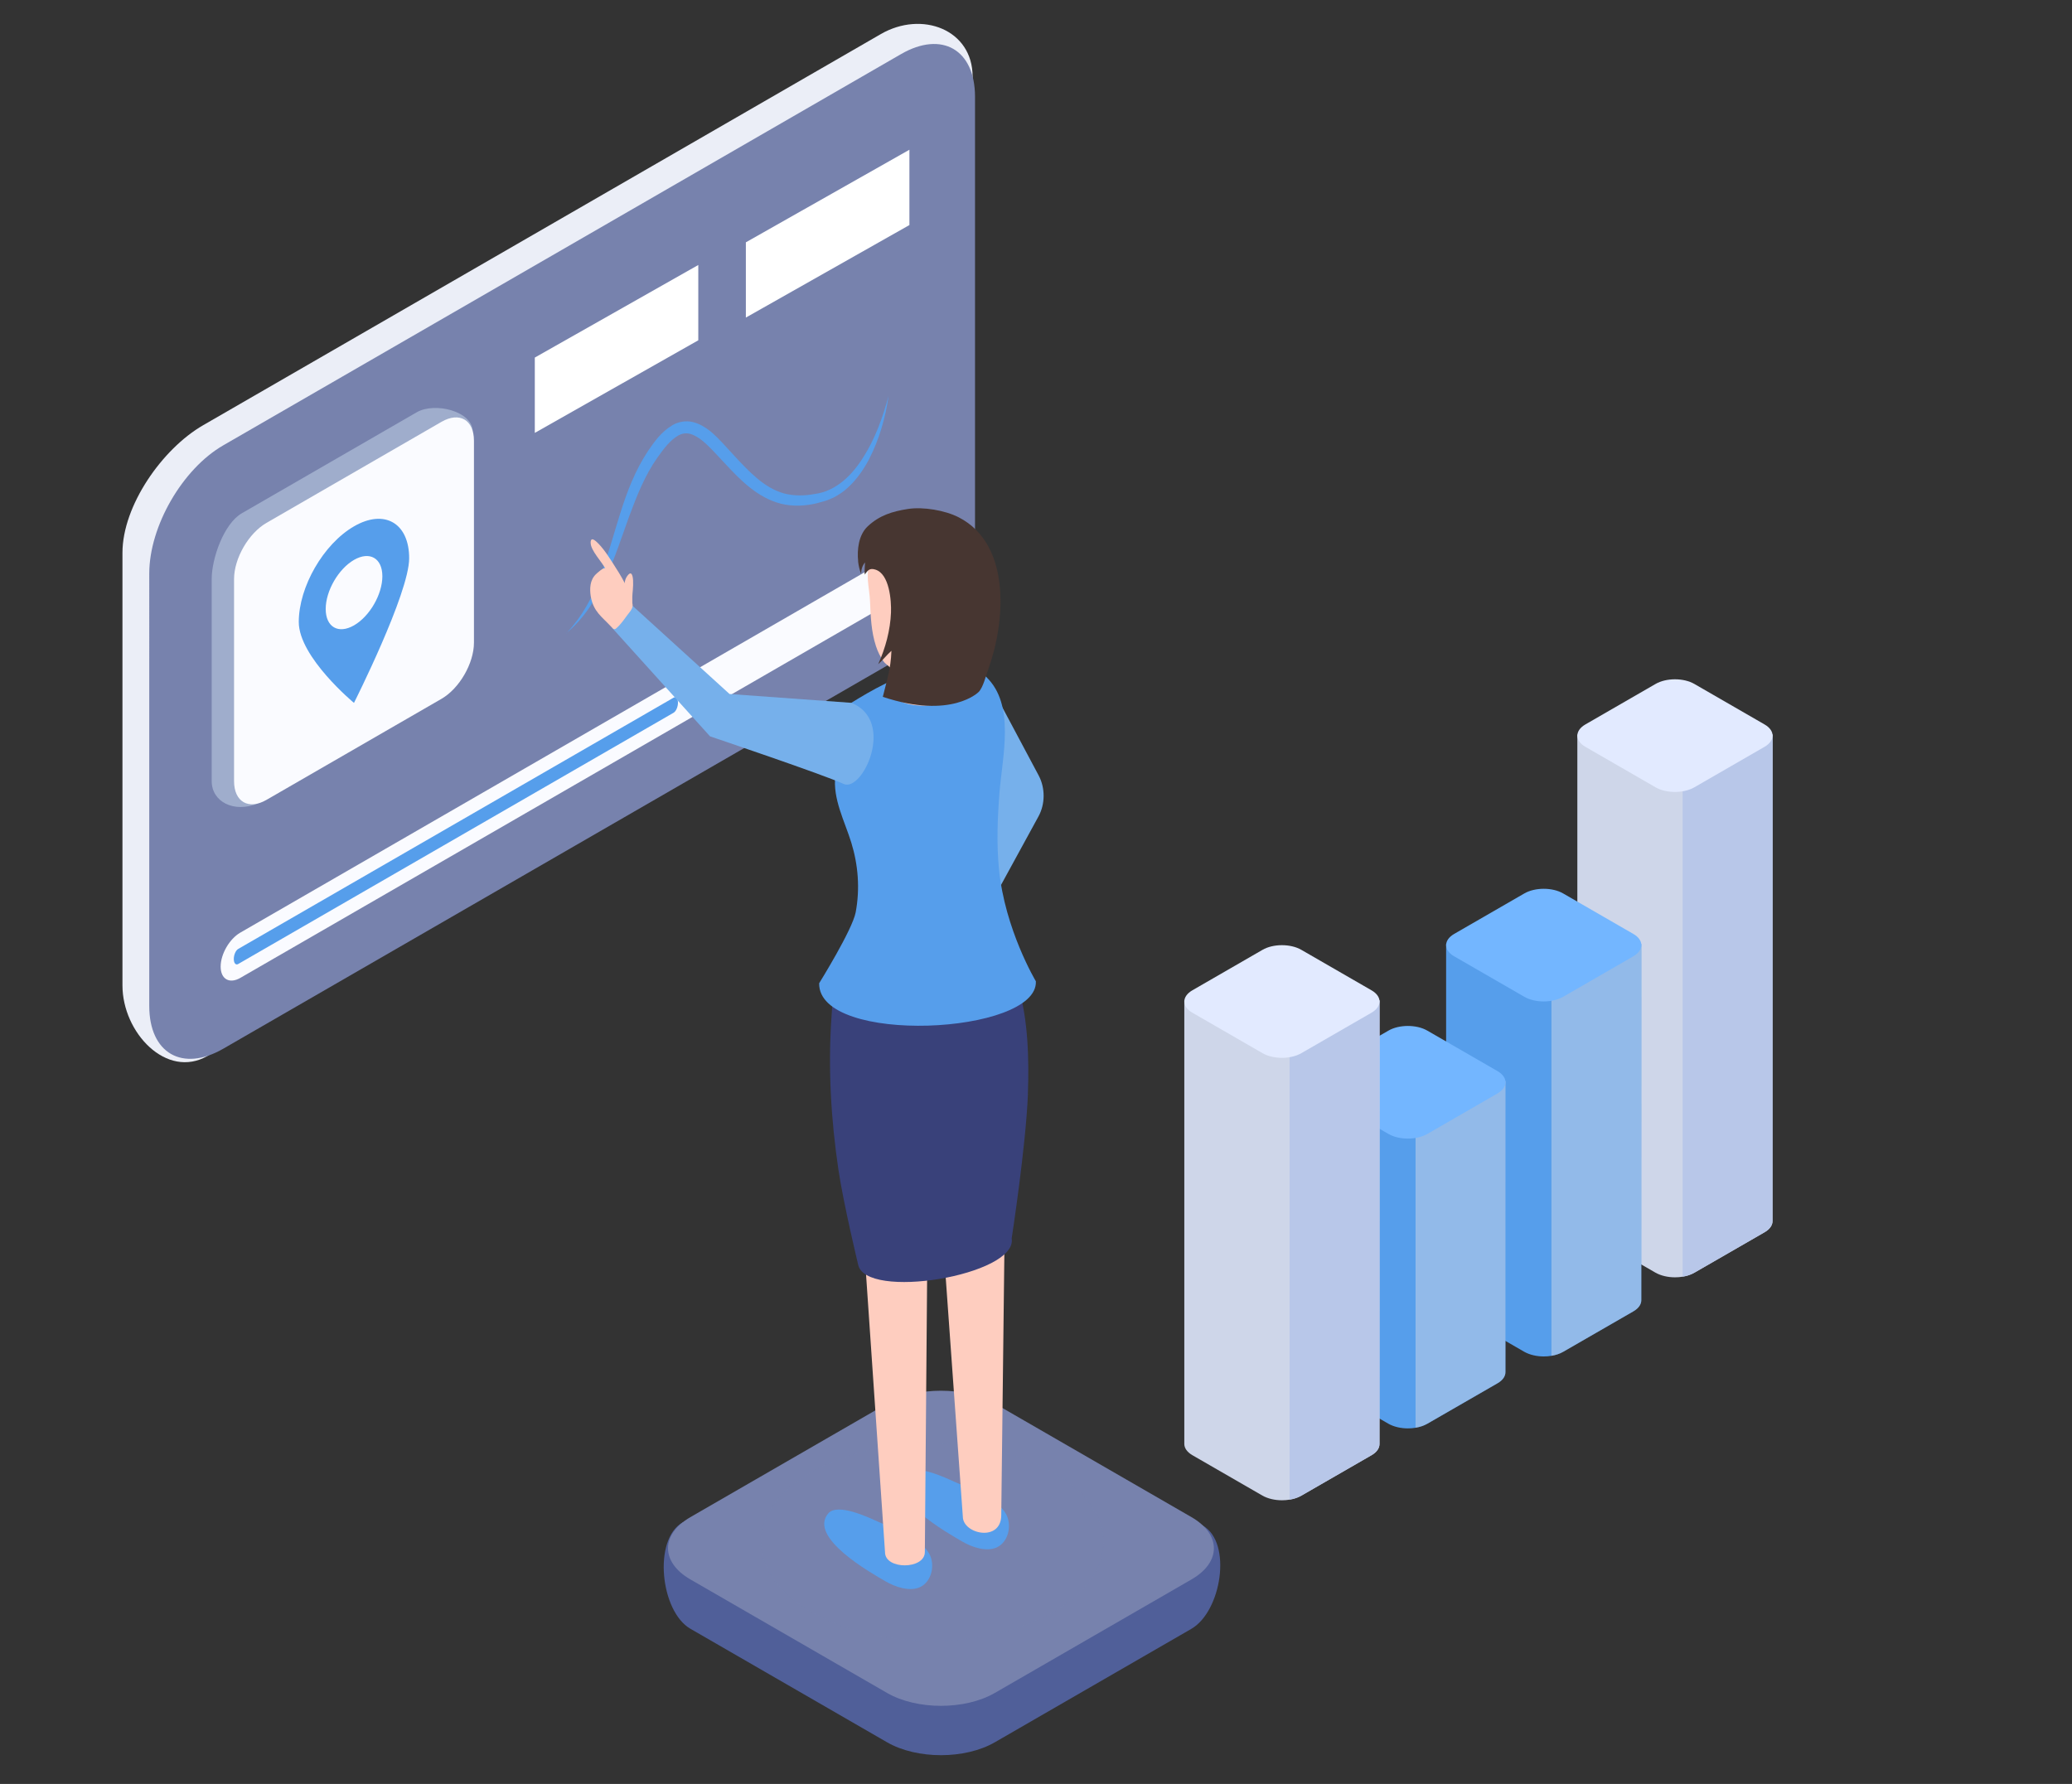 <?xml version="1.0" encoding="UTF-8"?><svg xmlns="http://www.w3.org/2000/svg" viewBox="0 0 326.22 280.93"><rect x="0" y="0" width="326.22" height="280.93" fill="#333333" stroke="none"/><defs><style>.cls-1{fill:#ebeef7;}.cls-2{fill:#fafbff;}.cls-3{fill:#fff;}.cls-4{fill:#e2eaff;}.cls-5{fill:#fecdbf;}.cls-6{fill:#73b6ff;}.cls-7{fill:#9fadcc;}.cls-8{fill:#b8c7e9;}.cls-9,.cls-10{fill:#ced6e9;}.cls-11{fill:#569eeb;}.cls-12{fill:#39417a;}.cls-13{fill:#473631;}.cls-14{fill:#76b0eb;}.cls-15{fill:#505f99;}.cls-16,.cls-17{fill:#7782ad;}.cls-17{opacity:.3;}.cls-17,.cls-10{mix-blend-mode:multiply;}.cls-10{opacity:.5;}.cls-18{isolation:isolate;}</style></defs><g class="cls-18"><g id="_レイヤー_1"><g><path class="cls-15" d="M187.6,256.49l-30.97,17.88c-4.69,2.71-12.28,2.71-16.97,0l-30.97-17.88c-4.69-2.71-5.92-14.03-1.23-16.74l32.2-10.94c4.69-2.71,12.28-2.71,16.97,0l32.74,11.43c4.69,2.71,2.91,13.54-1.78,16.25Z"/><path class="cls-16" d="M187.6,248.72l-30.97,17.88c-4.69,2.71-12.28,2.71-16.97,0l-30.97-17.88c-4.69-2.71-4.69-7.09,0-9.8l30.97-17.88c4.69-2.71,12.28-2.71,16.97,0l30.97,17.88c4.69,2.71,4.69,7.09,0,9.8Z"/></g><ellipse class="cls-17" cx="146.77" cy="242.85" rx="26.95" ry="15.56"/><g><path class="cls-1" d="M138.69,100.39L32.68,166.28c-6.44,3.72-13.4-3.66-13.4-11.1V87.06c0-7.43,6.27-16.39,12.71-20.1L138.69,5.36c6.44-3.72,14.44-.73,14.44,6.7l-2.79,68.15c0,7.43-5.22,16.47-11.65,20.18Z"/><path class="cls-16" d="M141.86,103.55l-106.71,61.6c-6.44,3.72-11.65,.7-11.65-6.73V90.31c0-7.43,5.22-16.47,11.65-20.18L141.86,8.52c6.44-3.72,11.65-.7,11.65,6.73V83.37c0,7.43-5.22,16.47-11.65,20.18Z"/><path class="cls-11" d="M89.16,99.74c2.42-2.56,4.13-5.63,5.3-8.9,1.24-3.24,2.12-6.63,3.19-9.99,1.05-3.36,2.34-6.75,4.35-9.79,1.01-1.48,2.07-3.02,3.88-4.11,.9-.53,2.14-.76,3.21-.48,1.07,.26,1.93,.81,2.69,1.39,1.48,1.23,2.58,2.59,3.78,3.86,1.18,1.28,2.36,2.53,3.64,3.61,1.27,1.07,2.68,1.94,4.22,2.37,1.55,.41,3.2,.4,4.84,.09,3.35-.43,5.89-2.93,7.69-5.83,1.85-2.91,3.04-6.24,3.95-9.62-.49,3.48-1.49,6.91-3.13,10.09-.85,1.57-1.89,3.08-3.26,4.34-.67,.64-1.46,1.16-2.3,1.6-.43,.18-.88,.39-1.32,.52l-1.32,.37c-1.79,.42-3.72,.53-5.59,.07-1.86-.46-3.53-1.45-4.96-2.59-1.44-1.15-2.67-2.46-3.87-3.74-1.21-1.27-2.36-2.63-3.6-3.63-.62-.49-1.28-.89-1.92-1.05-.64-.16-1.24-.07-1.85,.27-1.24,.7-2.31,2.1-3.28,3.48-1.95,2.76-3.23,5.98-4.44,9.25-1.19,3.28-2.27,6.64-3.75,9.87-1.48,3.21-3.44,6.3-6.17,8.54Z"/><polygon class="cls-3" points="143.18 35.44 117.43 50.01 117.43 38.16 143.18 23.58 143.18 35.44"/><polygon class="cls-3" points="109.94 53.59 84.2 68.17 84.2 56.31 109.94 41.73 109.94 53.59"/><path class="cls-2" d="M139.78,95.14l-101.95,58.86c-1.71,.98-3.09,.19-3.09-1.78s1.38-4.36,3.09-5.35l101.95-58.86c1.71-.98,3.09-.19,3.09,1.78s-1.38,4.36-3.09,5.35Z"/><path class="cls-11" d="M37.5,151.81c-.38,.22-.69-.13-.69-.79s.31-1.36,.69-1.58l68.55-39.57c.38-.22,.69,.13,.69,.79s-.31,1.36-.69,1.58l-68.55,39.57Z"/><path class="cls-7" d="M66,110.05l-25.38,16.47c-3.78,1.56-7.29-.25-7.29-3.51v-31.82c0-3.26,1.92-8.73,4.74-10.36l27.55-15.91c2.82-1.63,8.81-.19,8.81,3.07l-3.33,33.21c0,3.26-2.29,7.22-5.11,8.85Z"/><path class="cls-2" d="M69.51,110.05l-27.55,15.91c-2.82,1.63-5.11,.31-5.11-2.95v-31.82c0-3.26,2.29-7.22,5.11-8.85l27.55-15.91c2.82-1.63,5.11-.31,5.11,2.95v31.82c0,3.26-2.29,7.22-5.11,8.85Z"/><path class="cls-11" d="M64.42,87.91c0,5.54-8.69,22.78-8.69,22.78,0,0-8.69-7.2-8.69-12.74,0-5.54,3.89-12.28,8.69-15.06s8.69-.52,8.69,5.02Z"/><path class="cls-2" d="M60.2,90.75c0,2.85-2,6.31-4.46,7.73-2.47,1.42-4.46,.27-4.46-2.58,0-2.85,2-6.31,4.46-7.73,2.47-1.42,4.46-.27,4.46,2.58Z"/></g><g id="_3"><g><g><path class="cls-11" d="M142.16,250.11c1.06,.22,2.15,.2,3-.34,1.63-1.03,2.02-3.46,1.16-5.06-1.35-2.49-5.68-3.99-8.12-5.09-1.53-.7-6.35-2.97-7.79-1.3-3.23,3.77,6.65,9.34,9.04,10.72,.74,.43,1.71,.86,2.7,1.07Z"/><path class="cls-11" d="M154.25,243.85c1.06,.22,2.15,.2,3-.34,1.63-1.03,2.02-3.46,1.16-5.06-1.35-2.49-5.68-3.99-8.12-5.09-1.53-.7-6.35-2.97-7.79-1.3-3.23,3.77,6.65,9.34,9.04,10.72,.74,.43,1.71,.86,2.7,1.07Z"/><path class="cls-5" d="M136.13,197.45l3.21,47c0,2.77,6.27,2.73,6.27-.04l.41-49.39-9.9,2.43Z"/><path class="cls-5" d="M148.31,193.01l3.28,45.82c0,2.77,6.05,4.07,6.05-.24l.57-48.01-9.9,2.43Z"/><path class="cls-12" d="M161.83,172.26c.2-5.26,.05-11.75-1.5-16.78-1.18-3.83-2.83-9.24-7.55-9.63-1.83-.15-3.99,.57-5.74,1.04-4.9,1.31-9.67,3.7-14.63,4.63-1.22,2.77-1.28,5.58-1.49,8.52-.57,8.07-.1,16.2,1.09,24.2,.81,5.44,3.08,14.83,3.08,14.83,.97,5.8,25.16,1.76,24.19-4.04,0,0,2.23-14.43,2.56-22.76Z"/><path class="cls-14" d="M155.25,106.58l8.28,15.54c1.05,1.97,1.04,4.5-.03,6.45l-7.78,14.24-.47-36.23Z"/><path class="cls-11" d="M157.28,136.86c.93,9.53,5.81,17.67,5.81,17.67,.38,8.4-34.28,10.12-34.12,.31,0,0,5.23-8.41,5.75-11.17,.7-3.7,.39-7.49-.69-10.98-1.03-3.36-2.96-6.9-2.51-10.56,.42-3.43,1.77-10.97,1.77-10.97,0,0,5.46-3.61,9.14-4.77,3.89-1.23,9.61-2.86,12.82,.19,4.64,4.4,2.56,12.51,2.11,18.25-.31,4-.47,8.04-.08,12.03Z"/></g><g><path class="cls-5" d="M136.7,89.45c-.08,.65-.1,1.29-.06,1.92,.08,1.12,.29,2.2,.34,3.33,.1,2.38,.18,4.75,.93,7.04,.29,.89,.7,1.74,1.26,2.5,.23,.31,1.58,1.27,1.59,1.59l.12,3.47c.03,.84,1.08,1.37,2.47,1.64,2.65,.51,6.48-.04,6.42-1.64l-.11-2.97c.14-.08,.59-.72,1.21-1.7,1.86-2.96,5.1-9.04,4.94-12.36-.19-4.12-1.5-8.17-5.73-10.16-3.03-1.42-6.7-1.22-9.51,.63-2.18,1.44-3.54,4.09-3.88,6.73Z"/><path class="cls-13" d="M135.1,88.4c.07,.66,.23,1.34,.48,2,0-.68,.16-1.3,.61-1.83-.02,.63-.1,1.27-.05,1.91,.49-.65,.75-1.07,1.68-.78,2.22,.68,2.53,4.89,2.46,6.76-.11,2.78-.87,5.61-2.02,8.14,.7-.61,1.45-1.57,2.09-2.11-.1,2.92-.76,4.76-1.36,7.25,10.82,3.59,15.09-.77,15.09-.77,.71-.72,1.14-2.55,1.5-3.54,2.68-7.32,3.73-19.66-4.63-23.96-2.16-1.11-5.6-1.69-8-1.32-2.46,.38-4.49,1.01-6.33,2.73-1.45,1.36-1.7,3.69-1.51,5.51Z"/></g><path class="cls-14" d="M134.05,110.68l-19.19-1.39-15.39-14-3.08,3.61,15.4,17.06s18.05,6.09,21.02,7.49c2.98,1.4,8.28-9.94,1.23-12.77Z"/><g><path class="cls-5" d="M99.51,95.6c.1-.6,0-1.42,.07-2.09,.07-.73,.2-2.01,0-2.78-.19-.71-.55-.45-.91,.11-.37,.57-.41,1.43-.29,2.1,.13,.76,.44,2.38,1.14,2.66Z"/><path class="cls-5" d="M93,85.52c0,1.17,1.82,3.03,2.29,4.01-.17-.32-1.36,.79-1.48,.91-.94,.92-.99,2.26-.8,3.48,.42,2.41,1.78,3.22,3.14,4.7,.24,.27,.39,.41,.52,.45,.1,.03,.19,.01,.28-.06,.13-.08,.28-.26,.52-.49,.47-.51,.91-1.11,1.33-1.7,.24-.32,.69-.78,.79-1.3,0-.05,.01-.09,.01-.16,0-.04,0-.09,0-.13-.03-.28-.15-.62-.2-.88-.16-.64-.36-1.18-.64-1.74-.53-1.09-1.09-2.08-1.73-3.07-.84-1.32-1.76-2.85-2.81-3.93-.5-.51-1.24-1.18-1.23-.1Z"/></g></g></g><g><g><path class="cls-9" d="M248.34,115.67v76.61c0,.64,.43,1.28,1.27,1.77l11.04,6.37c.85,.48,1.96,.73,3.06,.73,.41,0,.82-.03,1.21-.1,.68-.11,1.31-.32,1.85-.63l11.05-6.37c.84-.48,1.26-1.13,1.25-1.77,.01,0,.01-76.61,.01-76.61h-30.74Z"/><path class="cls-8" d="M264.92,115.67v85.38c.68-.11,1.31-.32,1.85-.63l11.05-6.37c.84-.48,1.26-1.13,1.25-1.77,.01,0,.01-76.61,.01-76.61h-14.16Z"/><path class="cls-4" d="M249.61,117.61l11.04,6.37c1.69,.98,4.43,.98,6.12,0l11.04-6.37c1.69-.98,1.69-2.56,0-3.53l-11.04-6.37c-1.69-.98-4.43-.98-6.12,0l-11.04,6.37c-1.69,.98-1.69,2.56,0,3.53Z"/></g><g><path class="cls-11" d="M227.68,148.66v56.08c0,.64,.43,1.28,1.27,1.77l11.04,6.37c.85,.48,1.96,.73,3.06,.73,.41,0,.82-.03,1.21-.1,.68-.11,1.31-.32,1.85-.63l11.05-6.37c.84-.48,1.26-1.13,1.25-1.77,.01,0,.01-56.08,.01-56.08h-30.74Z"/><path class="cls-10" d="M244.26,148.66v64.85c.68-.11,1.31-.32,1.85-.63l11.05-6.37c.84-.48,1.26-1.13,1.25-1.77,.01,0,.01-56.08,.01-56.08h-14.16Z"/><path class="cls-6" d="M228.95,150.6l11.04,6.37c1.69,.98,4.43,.98,6.12,0l11.04-6.37c1.69-.98,1.69-2.56,0-3.53l-11.04-6.37c-1.69-.98-4.43-.98-6.12,0l-11.04,6.37c-1.69,.98-1.69,2.56,0,3.53Z"/></g><g><path class="cls-11" d="M206.29,170.25v45.82c0,.64,.43,1.28,1.27,1.77l11.04,6.37c.85,.48,1.96,.73,3.06,.73,.41,0,.82-.03,1.21-.1,.68-.11,1.31-.32,1.85-.63l11.05-6.37c.84-.48,1.26-1.13,1.25-1.77,.01,0,.01-45.82,.01-45.82h-30.74Z"/><path class="cls-10" d="M222.87,170.25v54.58c.68-.11,1.31-.32,1.85-.63l11.05-6.37c.84-.48,1.26-1.13,1.25-1.77,.01,0,.01-45.82,.01-45.82h-14.16Z"/><path class="cls-6" d="M207.56,172.2l11.04,6.37c1.69,.98,4.43,.98,6.12,0l11.04-6.37c1.69-.98,1.69-2.56,0-3.53l-11.04-6.37c-1.69-.98-4.43-.98-6.12,0l-11.04,6.37c-1.69,.98-1.69,2.56,0,3.53Z"/></g><g><path class="cls-9" d="M186.46,157.53v69.86c0,.64,.43,1.28,1.27,1.77l11.04,6.37c.85,.48,1.96,.73,3.06,.73,.41,0,.82-.03,1.21-.1,.68-.11,1.31-.32,1.85-.63l11.05-6.37c.84-.48,1.26-1.13,1.25-1.77,.01,0,.01-69.86,.01-69.86h-30.74Z"/><path class="cls-8" d="M203.04,157.53v78.63c.68-.11,1.31-.32,1.85-.63l11.05-6.37c.84-.48,1.26-1.13,1.25-1.77,.01,0,.01-69.86,.01-69.86h-14.16Z"/><path class="cls-4" d="M187.73,159.48l11.04,6.37c1.69,.98,4.43,.98,6.12,0l11.04-6.37c1.69-.98,1.69-2.56,0-3.53l-11.04-6.37c-1.69-.98-4.43-.98-6.12,0l-11.04,6.37c-1.69,.98-1.69,2.56,0,3.53Z"/></g></g></g></g></svg>